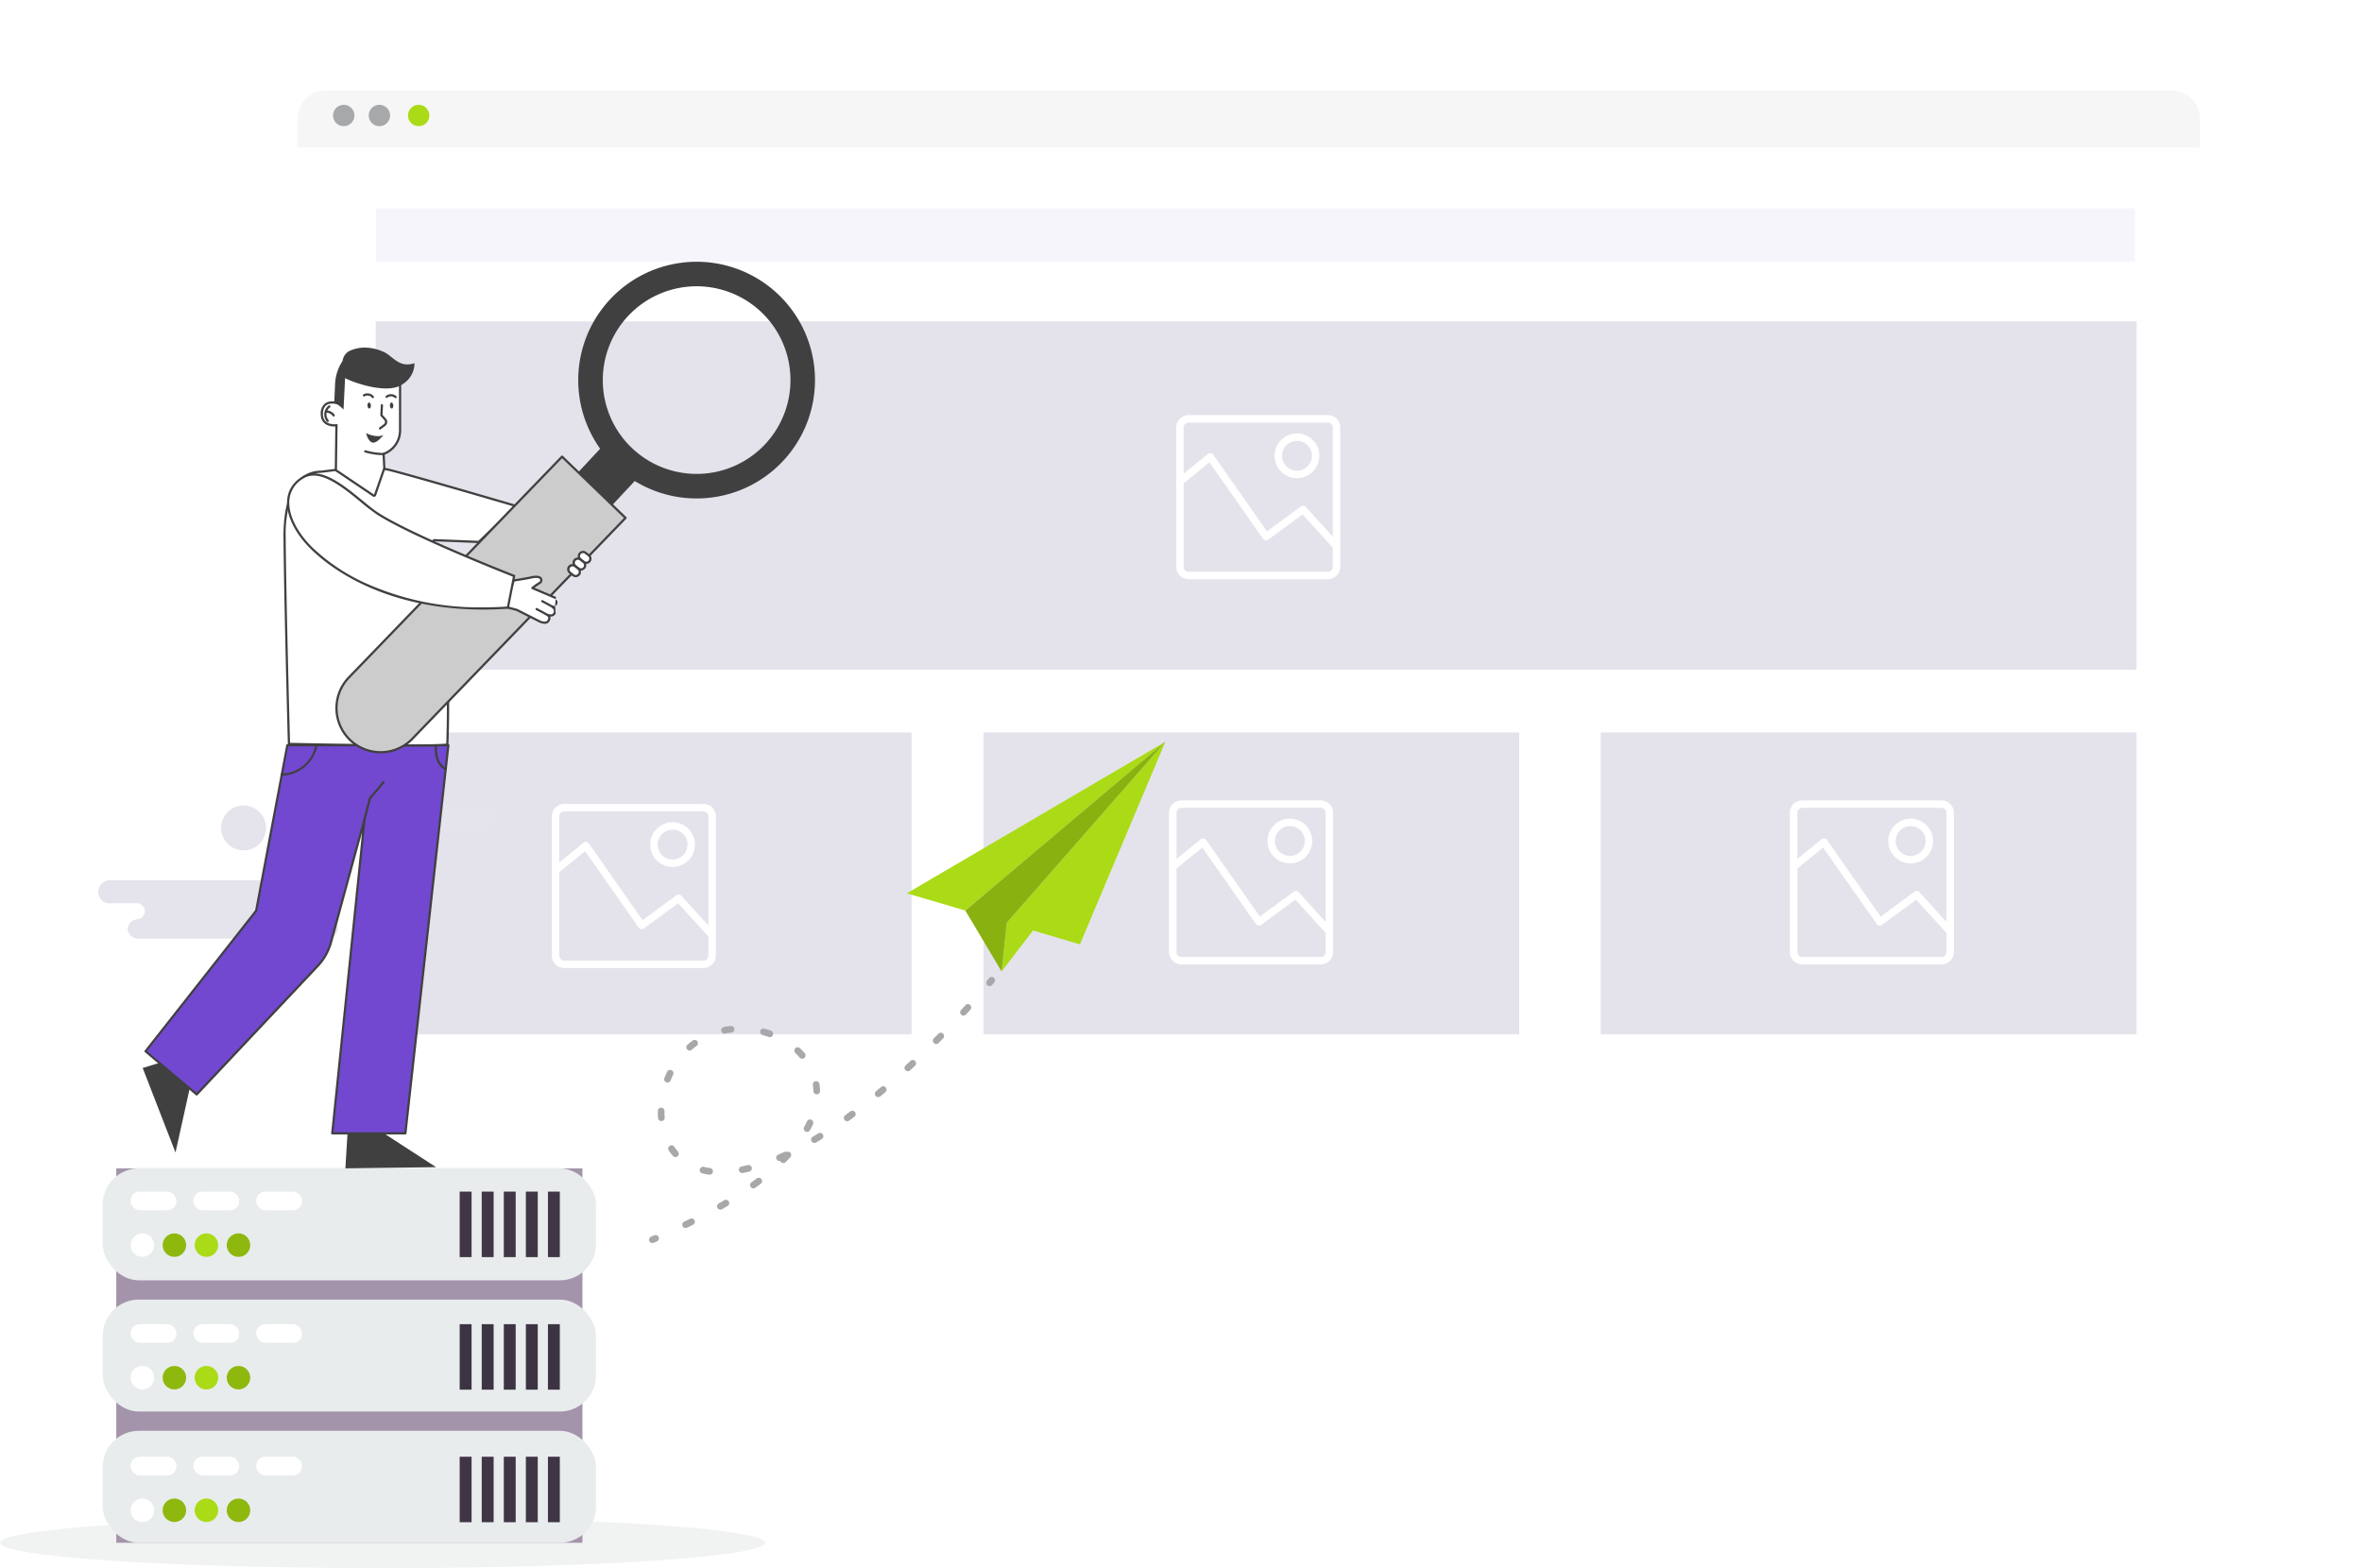 <svg xmlns="http://www.w3.org/2000/svg" width="521.795" height="346.51" viewBox="0 0 521.795 346.51"><defs><style>.a,.g{fill:#fff;}.b{fill:#f6f6f6;}.c{fill:#22232b;opacity:0.37;}.d{fill:#aadb16;}.e{fill:#e3dff7;}.e,.f{opacity:0.31;}.f{fill:#aaa5bf;}.g{fill-rule:evenodd;}.h{fill:#f1f2f2;}.i{fill:#a494ab;}.j{fill:#e8eced;}.k{fill:#403645;}.l{fill:#8eb80e;}.m{fill:#3d3443;}.n{fill:#403545;}.o{fill:#89b110;}.p{fill:#a8a8ab;}.q{fill:#e5e3eb;}.r{fill:#404040;}.s{fill:#7248d1;}.t{fill:#ccc;}.u{filter:url(#a);}</style><filter id="a" x="29.688" y="0" width="492.108" height="299" filterUnits="userSpaceOnUse"><feOffset dy="16"/><feGaussianBlur stdDeviation="12" result="b"/><feFlood flood-opacity=".161"/><feComposite operator="in" in2="b"/><feComposite in="SourceGraphic"/></filter></defs><g transform="translate(-390 -1935)"><rect class="a" width="420.108" height="227" rx="7" transform="translate(390 1935) translate(65.69 20)"/><g transform="translate(455.689 1955.001)"><path class="b" d="M0 12.61V6.88h.026Q0 6.6 0 6.304A6.306 6.306 0 0 1 6.305 0h407.742a6.305 6.305 0 0 1 6.305 6.305q0 .29-.026.573h.026v5.732z"/><ellipse class="c" cx="2.365" cy="2.365" rx="2.365" ry="2.365" transform="translate(7.881 3.152)"/><ellipse class="c" cx="2.365" cy="2.365" rx="2.365" ry="2.365" transform="translate(15.762 3.152)"/><ellipse class="d" cx="2.365" cy="2.365" rx="2.365" ry="2.365" transform="translate(24.433 3.152)"/></g><path class="e" d="M473.027 1981.01h388.58v11.823h-388.58z"/><path class="f" d="M473 2006h389v77H473zM473.027 2096.875H591.38v66.66H473.028zM607.268 2096.875h118.354v66.66H607.268zM743.625 2096.875H861.98v66.66H743.624z"/><path class="g" d="M39.5 958.36a2.77 2.77 0 0 1 2.755 2.754v30.745a2.77 2.77 0 0 1-2.755 2.754H8.755A2.77 2.77 0 0 1 6 991.857v-30.744a2.77 2.77 0 0 1 2.755-2.755H39.5zm0 1.647H8.755a1.11 1.11 0 0 0-1.107 1.107V971.3L13 966.947a.836.836 0 0 1 1.2.167l11.858 16.93 7.48-5.51a.824.824 0 0 1 1.094.116l5.974 6.58v-24.115a1.113 1.113 0 0 0-1.107-1.107zm-26.148 8.78l-5.7 4.636v18.437a1.1 1.1 0 0 0 1.107 1.107H39.5a1.108 1.108 0 0 0 1.107-1.107v-4.2l-6.695-7.352-7.557 5.562a.824.824 0 0 1-1.16-.193l-11.844-16.89z" transform="translate(649.83 2026.726) translate(-6 -958.358)"/><path class="g" d="M63.725 968.17a4.944 4.944 0 1 1-4.944 4.944 4.956 4.956 0 0 1 4.945-4.944zm0 1.648a3.3 3.3 0 1 0 3.3 3.3 3.282 3.282 0 0 0-3.3-3.3z" transform="translate(649.83 2026.726) translate(-37.036 -964.127)"/><path class="g" d="M39.5 958.36a2.77 2.77 0 0 1 2.755 2.754v30.745a2.77 2.77 0 0 1-2.755 2.754H8.755A2.77 2.77 0 0 1 6 991.857v-30.744a2.77 2.77 0 0 1 2.755-2.755H39.5zm0 1.647H8.755a1.11 1.11 0 0 0-1.107 1.107V971.3L13 966.947a.836.836 0 0 1 1.2.167l11.858 16.93 7.48-5.51a.824.824 0 0 1 1.094.116l5.974 6.58v-24.115a1.113 1.113 0 0 0-1.107-1.107zm-26.148 8.78l-5.7 4.636v18.437a1.1 1.1 0 0 0 1.107 1.107H39.5a1.108 1.108 0 0 0 1.107-1.107v-4.2l-6.695-7.352-7.557 5.562a.824.824 0 0 1-1.16-.193l-11.844-16.89z" transform="translate(648.254 2111.851) translate(-6 -958.358)"/><path class="g" d="M63.725 968.17a4.944 4.944 0 1 1-4.944 4.944 4.956 4.956 0 0 1 4.945-4.944zm0 1.648a3.3 3.3 0 1 0 3.3 3.3 3.282 3.282 0 0 0-3.3-3.3z" transform="translate(648.254 2111.851) translate(-37.036 -964.127)"/><path class="g" d="M39.5 958.36a2.77 2.77 0 0 1 2.755 2.754v30.745a2.77 2.77 0 0 1-2.755 2.754H8.755A2.77 2.77 0 0 1 6 991.857v-30.744a2.77 2.77 0 0 1 2.755-2.755H39.5zm0 1.647H8.755a1.11 1.11 0 0 0-1.107 1.107V971.3L13 966.947a.836.836 0 0 1 1.2.167l11.858 16.93 7.48-5.51a.824.824 0 0 1 1.094.116l5.974 6.58v-24.115a1.113 1.113 0 0 0-1.107-1.107zm-26.148 8.78l-5.7 4.636v18.437a1.1 1.1 0 0 0 1.107 1.107H39.5a1.108 1.108 0 0 0 1.107-1.107v-4.2l-6.695-7.352-7.557 5.562a.824.824 0 0 1-1.16-.193l-11.844-16.89z" transform="translate(785.398 2111.851) translate(-6 -958.358)"/><path class="g" d="M63.725 968.17a4.944 4.944 0 1 1-4.944 4.944 4.956 4.956 0 0 1 4.945-4.944zm0 1.648a3.3 3.3 0 1 0 3.3 3.3 3.282 3.282 0 0 0-3.3-3.3z" transform="translate(785.398 2111.851) translate(-37.036 -964.127)"/><path class="g" d="M39.5 958.36a2.77 2.77 0 0 1 2.755 2.754v30.745a2.77 2.77 0 0 1-2.755 2.754H8.755A2.77 2.77 0 0 1 6 991.857v-30.744a2.77 2.77 0 0 1 2.755-2.755H39.5zm0 1.647H8.755a1.11 1.11 0 0 0-1.107 1.107V971.3L13 966.947a.836.836 0 0 1 1.2.167l11.858 16.93 7.48-5.51a.824.824 0 0 1 1.094.116l5.974 6.58v-24.115a1.113 1.113 0 0 0-1.107-1.107zm-26.148 8.78l-5.7 4.636v18.437a1.1 1.1 0 0 0 1.107 1.107H39.5a1.108 1.108 0 0 0 1.107-1.107v-4.2l-6.695-7.352-7.557 5.562a.824.824 0 0 1-1.16-.193l-11.844-16.89z" transform="translate(511.896 2112.639) translate(-6 -958.358)"/><path class="g" d="M63.725 968.17a4.944 4.944 0 1 1-4.944 4.944 4.956 4.956 0 0 1 4.945-4.944zm0 1.648a3.3 3.3 0 1 0 3.3 3.3 3.282 3.282 0 0 0-3.3-3.3z" transform="translate(511.896 2112.639) translate(-37.036 -964.127)"/><ellipse class="h" cx="84.522" cy="5.613" rx="84.522" ry="5.613" transform="translate(390 2270.284)"/><g transform="translate(412.688 2193.167)"><path class="i" d="M3 0h102.98v82.73H3z"/><rect class="j" width="108.981" height="24.739" rx="8"/><rect class="j" width="108.981" height="24.739" rx="8" transform="translate(0 28.995)"/><rect class="j" width="108.981" height="24.739" rx="8" transform="translate(0 57.99)"/><g transform="translate(6.161 5.131)"><path class="k" d="M72.7 0h2.625v14.476H72.7zM77.574 0H80.2v14.476h-2.626zM82.448 0h2.625v14.476h-2.625zM87.322 0h2.625v14.476h-2.625zM92.197 0h2.625v14.476h-2.625z"/><rect class="a" width="10.123" height="4.124" rx="2"/><rect class="a" width="10.123" height="4.124" rx="2" transform="translate(13.873)"/><rect class="a" width="10.123" height="4.124" rx="2" transform="translate(27.745)"/><g transform="translate(0 9.232)"><circle class="a" cx="2.598" cy="2.598" r="2.598"/><circle class="l" cx="2.598" cy="2.598" r="2.598" transform="translate(7.079)"/><circle class="d" cx="2.598" cy="2.598" r="2.598" transform="translate(14.157)"/><circle class="l" cx="2.598" cy="2.598" r="2.598" transform="translate(21.236)"/></g></g><g transform="translate(6.161 34.425)"><path class="m" d="M72.7 0h2.625v14.476H72.7zM77.574 0H80.2v14.476h-2.626zM82.448 0h2.625v14.476h-2.625zM87.322 0h2.625v14.476h-2.625zM92.197 0h2.625v14.476h-2.625z"/><rect class="a" width="10.123" height="4.124" rx="2"/><rect class="a" width="10.123" height="4.124" rx="2" transform="translate(13.873)"/><rect class="a" width="10.123" height="4.124" rx="2" transform="translate(27.745)"/><g transform="translate(0 9.232)"><circle class="a" cx="2.598" cy="2.598" r="2.598"/><circle class="l" cx="2.598" cy="2.598" r="2.598" transform="translate(7.079)"/><path class="d" d="M2.6 0A2.6 2.6 0 1 1 0 2.6 2.6 2.6 0 0 1 2.6 0z" transform="translate(14.157)"/><circle class="l" cx="2.598" cy="2.598" r="2.598" transform="translate(21.236)"/></g></g><g transform="translate(6.161 63.719)"><path class="n" d="M72.7 0h2.625v14.476H72.7zM77.574 0H80.2v14.476h-2.626zM82.448 0h2.625v14.476h-2.625zM87.322 0h2.625v14.476h-2.625zM92.197 0h2.625v14.476h-2.625z"/><rect class="a" width="10.123" height="4.124" rx="2"/><rect class="a" width="10.123" height="4.124" rx="2" transform="translate(13.873)"/><rect class="a" width="10.123" height="4.124" rx="2" transform="translate(27.745)"/><g transform="translate(0 9.232)"><circle class="a" cx="2.598" cy="2.598" r="2.598"/><circle class="l" cx="2.598" cy="2.598" r="2.598" transform="translate(7.079)"/><path class="d" d="M2.6 0A2.6 2.6 0 1 1 0 2.6 2.6 2.6 0 0 1 2.6 0z" transform="translate(14.157)"/><circle class="l" cx="2.598" cy="2.598" r="2.598" transform="translate(21.236)"/></g></g></g><path class="d" d="M647.437 2098.904l-44.182 37.3-.652-.197-12.275-3.614 54.225-31.797zM644.553 2100.596l-41.95 35.41-12.274-3.613zM647.438 2098.904l-.815 1.938-18.05 42.826-10.372-3.055-5.093-1.51-.707-.204zM646.622 2100.842l-18.05 42.826-10.372-3.056-5.094-1.51zM618.2 2140.615l-6.934 9.04 1.134-10.754.696.206z"/><path class="o" d="M603.255 2136.203l44.18-37.303-35.034 40-1.133 10.754z"/><path class="p" d="M166.285 129.746a.735.735 0 0 1-.3-1.408l.658-.3a.737.737 0 1 1 .62 1.338s-.235.11-.677.3a.7.7 0 0 1-.3.07z" transform="matrix(.899 -.438 .438 .899 402.609 2109.025)"/><path class="p" d="M71.645 146.22h-.27a.736.736 0 0 1 .005-1.473h.265q.6 0 1.177-.007h.007a.738.738 0 0 1 0 1.476c-.387.002-.785.003-1.185.003zm8.412-.283a.738.738 0 0 1-.05-1.474c.483-.034.958-.07 1.43-.113a.74.74 0 0 1 .125 1.473c-.475.04-.96.077-1.454.112zm8.62-1.033a.74.74 0 0 1-.13-1.466c.475-.082.945-.17 1.4-.263a.737.737 0 1 1 .29 1.444q-.71.143-1.44.268a.55.55 0 0 1-.12.012zm8.4-2.138a.74.74 0 0 1-.7-.5.662.662 0 0 1-.04-.292.73.73 0 0 1-.568-.75.748.748 0 0 1 .77-.7c.474.024.95.04 1.43.05a.735.735 0 0 1 .51.217.736.736 0 0 1 .217 1.422c-.445.176-.907.346-1.38.51a.732.732 0 0 1-.24.045zm8.11-.983a.738.738 0 0 1-.06-1.472c.47-.04.95-.083 1.43-.13a.73.73 0 0 1 .81.655.743.743 0 0 1-.663.808c-.485.055-.967.1-1.453.136a.27.27 0 0 1-.06.003zm-15.852-.673a.957.957 0 0 1-.157-.016c-.488-.106-.965-.22-1.438-.343a.737.737 0 0 1 .372-1.426c.452.118.91.23 1.377.33a.737.737 0 0 1-.155 1.456zm24.462-.472a.738.738 0 0 1-.125-1.464c.474-.08.95-.168 1.42-.258a.737.737 0 0 1 .273 1.447c-.482.094-.96.177-1.437.262a.546.546 0 0 1-.128.013zm-8.99-1.75a.74.74 0 0 1-.434-1.337c.384-.277.756-.56 1.107-.85a.737.737 0 0 1 .94 1.135c-.378.31-.773.615-1.187.91a.705.705 0 0 1-.425.142zm17.5-.045a.738.738 0 0 1-.176-1.455l1.396-.345a.737.737 0 0 1 .362 1.428c-.47.12-.94.237-1.408.35a.7.7 0 0 1-.173.023zm-41-.9a.732.732 0 0 1-.414-.126c-.427-.287-.833-.59-1.215-.906a.737.737 0 1 1 .94-1.133 13.584 13.584 0 0 0 1.1.816.74.74 0 0 1-.412 1.35zm49.38-1.377a.736.736 0 0 1-.21-1.44l1.38-.418a.738.738 0 1 1 .433 1.41c-.46.14-.923.282-1.392.42a.785.785 0 0 1-.21.027zm8.273-2.66a.74.74 0 0 1-.243-1.436c.462-.156.918-.318 1.364-.476a.738.738 0 0 1 .492 1.39c-.453.16-.906.32-1.373.48a.71.71 0 0 1-.24.04zm-28.6-1.546a.744.744 0 0 1-.673-1.036 11.99 11.99 0 0 0 .472-1.274.736.736 0 1 1 1.407.432 13.454 13.454 0 0 1-.528 1.432.745.745 0 0 1-.684.444zm-34.135-1.22a.736.736 0 0 1-.71-.547 11.932 11.932 0 0 1-.31-1.51.74.74 0 0 1 1.464-.2 10.253 10.253 0 0 0 .265 1.33.734.734 0 0 1-.517.9.936.936 0 0 1-.193.027zm70.894-.232a.737.737 0 0 1-.268-1.424l1.342-.53a.738.738 0 1 1 .546 1.372c-.437.17-.885.35-1.354.53a.76.76 0 0 1-.267.052zm-36.195-7.043a.74.74 0 0 1-.712-.545c-.12-.44-.26-.883-.42-1.31a.737.737 0 1 1 1.38-.52c.175.473.334.96.46 1.442a.734.734 0 0 1-.514.906.7.7 0 0 1-.195.027zm-34.005-1.233a.72.72 0 0 1-.27-.052.74.74 0 0 1-.415-.96c.184-.453.386-.916.614-1.373a.737.737 0 1 1 1.32.65c-.206.424-.4.847-.567 1.27a.732.732 0 0 1-.684.465zm29.65-6.18a.74.74 0 0 1-.525-.22c-.322-.33-.665-.652-1.01-.956a.738.738 0 1 1 .972-1.11c.374.333.743.68 1.09 1.038a.74.74 0 0 1-.01 1.04.75.75 0 0 1-.52.208zm-24.71-.88a.737.737 0 0 1-.5-1.28c.37-.336.757-.664 1.145-.97a.736.736 0 1 1 .913 1.155q-.543.43-1.063.9a.754.754 0 0 1-.496.195zm17.465-3.772a.77.77 0 0 1-.246-.04c-.443-.16-.888-.3-1.328-.416a.737.737 0 1 1 .38-1.424c.48.127.962.277 1.438.445a.74.74 0 0 1-.244 1.435zm-9.97-.44a.738.738 0 0 1-.19-1.45c.39-.107.79-.2 1.192-.28l.282-.055a.74.74 0 0 1 .262 1.454l-.26.047c-.366.072-.73.155-1.087.253a.8.8 0 0 1-.2.026z" transform="matrix(.899 -.438 .438 .899 413.57 2106.09)"/><path class="p" d="M63 150.678h-.035l-.74-.04a.74.74 0 0 1-.7-.775.725.725 0 0 1 .775-.7l.733.036a.738.738 0 0 1-.033 1.478z" transform="matrix(.899 -.438 .438 .899 412.497 2101.441)"/><g transform="translate(233.715 2105.196)"><path class="q" d="M188.835 228.514v-.006H175.8a1.778 1.778 0 1 1 0-3.515h5.175a2.582 2.582 0 1 0 0-5.078h-39.64a2.582 2.582 0 1 0 0 5.078h5.176a1.778 1.778 0 1 1 0 3.515h.647v.006a2.355 2.355 0 0 0-2.4 2.138 2.355 2.355 0 0 0 2.4 2.138v.006h41.677v-.006a2.355 2.355 0 0 0 2.4-2.138 2.355 2.355 0 0 0-2.4-2.138z" transform="translate(39.716 -195.593)"/><path class="q" d="M1064.832 141.778a4.323 4.323 0 0 0 .965.11h33.28c2.006 0 3.633-1.354 3.633-3.023 0-1.67-1.627-3.022-3.634-3.022h-12.5a.944.944 0 0 1-.71-.86 1.028 1.028 0 0 1 1.107-.922h-.264a3.226 3.226 0 0 0 3.477-2.892 3.226 3.226 0 0 0-3.478-2.893h-16.28a3.226 3.226 0 0 0-3.478 2.893 3.226 3.226 0 0 0 3.478 2.893h-4.5c-2.6 0-4.7 1.753-4.7 3.914a4.14 4.14 0 0 0 3.602 3.804z" transform="translate(224.802) translate(-1061.226 -128.275)"/><path class="q" d="M250.575 5.785z"/><circle class="q" cx="4.96" cy="4.96" r="4.96" transform="translate(204.401 16.84) rotate(-80.723)"/></g><path class="r" d="M432.037 2174.915l-3.268 14.75-7.25-18.684 8.04-2.45zM473.66 2184.685l12.678 8.217-20.04.26.513-8.388z"/><path class="s" d="M2267.79 531.73l-9.492 85.752h-16.158l7.132-69.42-7.408 27.2a12.34 12.34 0 0 1-2.924 5.22l-26.746 28.4-11.3-9.533 24.44-31.066 6.88-36.552z" transform="translate(-1778.742 1567.945)"/><path class="r" d="M2257.572 617h-16.157a.245.245 0 0 1-.244-.27l6.83-66.443-6.623 24.317a12.633 12.633 0 0 1-2.982 5.323l-26.746 28.4a.245.245 0 0 1-.337.02l-11.3-9.534a.245.245 0 0 1-.034-.34l24.4-31.017 6.87-36.493a.245.245 0 0 1 .24-.2h35.577a.245.245 0 0 1 .243.272l-9.493 85.75a.245.245 0 0 1-.245.215zm-15.885-.49h15.666l9.44-85.26h-35.1l-6.845 36.35a.245.245 0 0 1-.048.107l-24.293 30.88 10.944 9.23 26.588-28.227a12.14 12.14 0 0 0 2.866-5.116l7.408-27.2a.245.245 0 0 1 .48.09z" transform="translate(-1778.017 1568.67)"/><path class="r" d="M2319.333 537.94a.245.245 0 0 1 0-.49 7.7 7.7 0 0 0 7.4-6.23.245.245 0 1 1 .478.104 8.31 8.31 0 0 1-7.877 6.616z" transform="translate(-1867.083 1568.471)"/><path class="r" d="M2456.284 536.512a.24.24 0 0 1-.11-.026c-2.782-1.394-2.282-5.345-2.26-5.513a.245.245 0 0 1 .486.065c-.005.038-.473 3.772 1.994 5.01a.245.245 0 0 1-.11.463z" transform="translate(-1967.819 1568.669)"/><path class="r" d="M2391.71 571.745a.244.244 0 0 1-.24-.306l1.172-4.557a.246.246 0 0 1 .05-.1l3.02-3.61a.245.245 0 1 1 .376.314l-2.986 3.568-1.157 4.5a.245.245 0 0 1-.236.19z" transform="translate(-1921.178 1544.508)"/><path class="a" d="M2350.18 351.25c-9.69 0-24.684-.3-26.732-.338-.08-2.948-.88-32.765-.97-45.816-.03-4.288.694-14.27 8.023-14.328h.03l4.376-.543 9.956-.03c1.74.23 25.392 7.15 28.8 8.15l-8.286 7.933-9.8-.39a.245.245 0 0 0-.238.3c4.154 17.31 3.186 42.74 3.09 44.857a71.9 71.9 0 0 1-8.248.206z" transform="translate(-1869.617 1748.474)"/><path class="r" d="M2344.122 289.715c1.526.216 18.718 5.2 28.343 8.02l-7.9 7.568-9.69-.386h-.02a.49.49 0 0 0-.476.6c4.014 16.733 3.218 41.434 3.092 44.588-.6.073-2.428.174-8.01.174-9.38 0-23.734-.28-26.494-.336-.108-4.02-.875-32.816-.963-45.577a25.716 25.716 0 0 1 1.36-9.02c1.3-3.335 3.455-5.037 6.42-5.06a.53.53 0 0 0 .056 0l4.364-.542 9.924-.03m.03-.49l-9.985.03-4.392.545c-7.27.058-8.3 9.41-8.264 14.575.1 13.83.975 46.054.975 46.054s16.484.344 26.973.344c4.884 0 8.468-.075 8.484-.293.035-.466 1.217-27.122-3.09-45.07l9.9.394 8.667-8.3s-27.48-8.068-29.262-8.278z" transform="translate(-1868.893 1749.198)"/><path class="a" d="M2366.616 232.373a.247.247 0 0 1-.137-.042l-8.187-5.518a.246.246 0 0 1-.108-.206l.128-9.788c-.11.01-.25.016-.4.016a3.5 3.5 0 0 1-1.77-.425 2.25 2.25 0 0 1-1.053-2.08c0-2.227 1.428-2.56 2.28-2.56a4.192 4.192 0 0 1 .93.11c-.03-1.086.007-4.436 1.5-6.032a2.635 2.635 0 0 1 1.99-.864q.144 0 .295.013c.91.08 1.91.082 2.97.084 3.43.008 7.316.017 7.316 3.19v9.672a5.505 5.505 0 0 1-3.635 5.19l.153 3.117a.25.25 0 0 1-.013.09l-2.027 5.866a.245.245 0 0 1-.154.152.242.242 0 0 1-.078.015z" transform="translate(-1893.989 1812.16)"/><path class="r" d="M2361.065 204.506c.09 0 .18 0 .273.012 3.99.35 10.063-.777 10.063 3.03v9.67a5.278 5.278 0 0 1-3.644 5.02l.025.506.138 2.795-2.027 5.863-8.185-5.52.13-10.065a4.178 4.178 0 0 1-.652.047c-.944 0-2.578-.285-2.578-2.26 0-1.918 1.116-2.312 2.035-2.312a3.982 3.982 0 0 1 1.188.193s-.456-6.978 3.237-6.98m0-.49a2.87 2.87 0 0 0-2.17.943c-1.434 1.53-1.584 4.56-1.576 5.9a4.212 4.212 0 0 0-.68-.06 2.5 2.5 0 0 0-1.68.557 2.817 2.817 0 0 0-.845 2.248c0 1.722 1.146 2.75 3.067 2.75h.156l-.124 9.524a.49.49 0 0 0 .216.412l8.186 5.52a.49.49 0 0 0 .737-.247l2.027-5.865a.5.5 0 0 0 .026-.184l-.137-2.795-.008-.143a5.75 5.75 0 0 0 3.628-5.356v-9.67c0-3.418-4.016-3.427-7.56-3.435-1.055 0-2.05 0-2.95-.083-.106-.01-.212-.014-.315-.014z" transform="translate(-1893.264 1812.885)"/><path class="r" d="M2405.242 238.92a.245.245 0 0 1-.147-.442l1.014-.762a.6.6 0 0 0 .084-.877l-.817-.91a.243.243 0 0 1-.062-.174l.1-2.218a.24.24 0 0 1 .256-.233.245.245 0 0 1 .234.256l-.1 2.118.75.833a1.087 1.087 0 0 1-.155 1.6l-1.015.763a.242.242 0 0 1-.143.046z" transform="translate(-1931.293 1790.994)"/><path class="r" d="M2396.364 274.736h-.006a14.858 14.858 0 0 1-4.1-.62.245.245 0 1 1 .2-.45 14.76 14.76 0 0 0 3.913.58.245.245 0 0 1-.004.49z" transform="translate(-1921.663 1760.842)"/><path class="r" d="M2393.2 224.953a.244.244 0 0 1-.2-.1 1.288 1.288 0 0 0-1.658-.294.245.245 0 1 1-.215-.44 1.773 1.773 0 0 1 2.27.444.245.245 0 0 1-.2.39z" transform="translate(-1920.825 1798.027)"/><path class="r" d="M2412.98 225.47a.245.245 0 0 1-.173-.07 1.288 1.288 0 0 0-1.684-.027.245.245 0 0 1-.282-.4 1.774 1.774 0 0 1 2.312.078.245.245 0 0 1-.173.42z" transform="translate(-1935.583 1797.511)"/><path class="r" d="M2357.95 238.034a.245.245 0 0 1-.2-.107 2.463 2.463 0 0 1 .426-3.526.245.245 0 0 1 .285.4 1.964 1.964 0 0 0-.3 2.852.245.245 0 0 1-.2.383z" transform="translate(-1895.562 1790.208)"/><path class="r" d="M2360.057 240.166a.244.244 0 0 1-.206-.112 1.8 1.8 0 0 0-1.386-.738.245.245 0 0 1 0-.49 2.263 2.263 0 0 1 1.8.963.245.245 0 0 1-.206.376z" transform="translate(-1896.331 1786.868)"/><path class="r" d="M471.936 2024.584c.02.372-.132.682-.34.694s-.394-.28-.415-.652.133-.682.34-.694.395.28.416.652zM476.885 2024.584c.02.372-.132.682-.34.694s-.394-.28-.415-.652.132-.682.34-.694.395.28.415.652z"/><path class="r" d="M2367.755 186.76a10.1 10.1 0 0 0-1.673 5.38c-.057 1.642-.18 3.843-.18 3.843a6.962 6.962 0 0 1 2.06 1.543l.344-6.964c2.107 1.116 9.587 3.673 12.736 1.324a5.458 5.458 0 0 0 2.6-4.615c-3.508 1.144-4.877-1.723-6.858-2.52a10.292 10.292 0 0 0-4.282-.94 8.213 8.213 0 0 0-2.82.572 2.87 2.87 0 0 0-1.924 2.38z" transform="translate(-1776.863 1884.104) translate(-125.21 -56.115)"/><path class="r" d="M470.86 2030.7s2.214 1.182 3.84.423c0 0-1.3 1.772-2.326 1.688s-1.515-2.11-1.515-2.11z"/><path class="r" d="M2586.142 162.6l5.055-5.415a26.152 26.152 0 1 0-7.642-7.134l-5.056 5.416zm4.578-12.564a20.73 20.73 0 1 1 29.3-1.006 20.73 20.73 0 0 1-29.3 1.003z" transform="translate(-2060.972 1884.104)"/><path class="t" d="M2370.887 341.82a9.746 9.746 0 0 0 13.78-.244l47.095-48.795-14.025-13.535-47.094 48.795a9.746 9.746 0 0 0 .244 13.78z" transform="translate(-1903.573 1756.657)"/><path class="r" d="M2376.925 344.075a9.99 9.99 0 0 1-7.184-16.93l47.095-48.794a.245.245 0 0 1 .346-.005l14.026 13.536a.245.245 0 0 1 .006.348l-47.094 48.795a9.926 9.926 0 0 1-7.012 3.05zm40.092-65.207l-46.923 48.618a9.5 9.5 0 0 0 13.673 13.2l46.923-48.62z" transform="translate(-1902.848 1757.382)"/><path class="a" d="M2515.293 390.972c1.21.34 2.12.577 2.6.7l5.1 2.58c.5.2 1.508.554 1.938-.227a.832.832 0 0 0-.212-1.217c.475.08 1.135.35 1.562-.46a1.046 1.046 0 0 1 .782-1.93 1.052 1.052 0 0 0-.58-1.37l-5.143-2.2a13.227 13.227 0 0 1 1.62-1.13c.674-.43.61-1.774-1.81-1.227-1.21.275-3.94.69-3.94.69z" transform="translate(-2013.73 1678.091)"/><path class="r" d="M2523.347 394.027a3.19 3.19 0 0 1-1.168-.273l-5.1-2.575c-.547-.14-1.43-.374-2.58-.696a.245.245 0 0 1-.167-.313l1.92-5.79a.254.254 0 0 1 .012-.034.285.285 0 0 1 .2-.136c.462-.07 2.82-.438 3.9-.684 1.813-.41 2.29.22 2.412.51a.973.973 0 0 1-.417 1.163c-.65.415-1.043.688-1.276.858l4.763 2.037a11.85 11.85 0 0 0-.072 3.617 1.178 1.178 0 0 1-1.21.714 1.225 1.225 0 0 1-.15.99 1.14 1.14 0 0 1-1.068.61zm-8.465-3.945c1.042.29 1.845.5 2.347.63a.24.24 0 0 1 .05.017l5.1 2.578c.854.346 1.373.31 1.61-.125.284-.515.076-.75-.137-.9a.245.245 0 0 1 .18-.443c.064.01.132.024.2.04.438.09.817.17 1.1-.374a.8.8 0 0 0-.385-.99.245.245 0 0 1 .183-.452.8.8 0 0 0 .53-1.517l-5.146-2.2a.245.245 0 0 1-.075-.4 13.1 13.1 0 0 1 1.658-1.16.487.487 0 0 0 .23-.56c-.114-.27-.667-.49-1.853-.222-1.01.23-3.034.55-3.81.67z" transform="translate(-2013.005 1678.814)"/><path class="r" d="M2544.724 413.46a.243.243 0 0 1-.116-.03l-2.42-1.3a.245.245 0 1 1 .23-.43l2.422 1.3a.245.245 0 0 1-.116.46z" transform="translate(-2033.735 1657.684)"/><path class="r" d="M2549.66 406.56a.243.243 0 0 1-.117-.028l-2.42-1.3a.245.245 0 1 1 .23-.43l2.422 1.3a.245.245 0 0 1-.116.46z" transform="translate(-2037.423 1662.84)"/><path class="a" d="M2368.772 324.46a61.382 61.382 0 0 1-26.66-5.606 42.945 42.945 0 0 1-10.587-7.033l-.1-.087c-3.88-3.552-6.085-7.884-5.758-11.305a6.28 6.28 0 0 1 3.206-4.906 4.528 4.528 0 0 1 2.405-.667c3.362 0 7.344 3.27 10.543 5.9a42.3 42.3 0 0 0 3.65 2.8c7.55 4.81 27.888 12.863 30.082 13.726l-1.38 7c-1.82.123-3.636.185-5.4.185z" transform="translate(-1871.98 1744.991)"/><path class="r" d="M2330.556 294.374c3.275 0 7.22 3.24 10.388 5.842a42.472 42.472 0 0 0 3.674 2.82c7.385 4.707 26.95 12.5 29.932 13.672l-1.3 6.61c-1.752.113-3.5.17-5.2.17a61.13 61.13 0 0 1-26.555-5.58 42.7 42.7 0 0 1-10.526-6.994l-.1-.088c-3.824-3.5-6-7.755-5.68-11.1a6.046 6.046 0 0 1 3.09-4.72 4.23 4.23 0 0 1 2.277-.632m0-.49a4.744 4.744 0 0 0-2.533.7c-5.927 3.638-3.32 11.26 2.514 16.6 1.808 1.656 13.53 12.792 37.508 12.792 1.8 0 3.668-.063 5.61-.2l1.455-7.38s-22.212-8.67-30.228-13.78c-3.61-2.3-9.468-8.738-14.325-8.738z" transform="translate(-1871.253 1745.716)"/><path class="a" d="M2580.977 364.837l-.714-.565a.912.912 0 0 1-.15-1.28.912.912 0 0 1 1.282-.15l.714.565a.912.912 0 0 1 .148 1.28.912.912 0 0 1-1.28.15z" transform="translate(-2062.032 1694.323)"/><path class="r" d="M2580.818 364.554a1.15 1.15 0 0 1-.716-.25l-.714-.565a1.157 1.157 0 0 1 1.436-1.815l.714.566a1.157 1.157 0 0 1-.584 2.057 1.23 1.23 0 0 1-.136.007zm-.71-2.39a.68.68 0 0 0-.078 0 .667.667 0 0 0-.337 1.186l.714.565a.667.667 0 0 0 .937-.11.666.666 0 0 0-.11-.936l-.713-.567a.662.662 0 0 0-.413-.138z" transform="translate(-2061.309 1695.048)"/><path class="a" d="M2576.4 370.62l-.714-.566a.912.912 0 0 1-.15-1.28.912.912 0 0 1 1.282-.15l.714.565a.912.912 0 0 1 .15 1.28.912.912 0 0 1-1.282.15z" transform="translate(-2058.61 1690.002)"/><path class="r" d="M2576.238 370.337a1.15 1.15 0 0 1-.717-.25l-.713-.564a1.157 1.157 0 0 1 1.437-1.814l.714.564a1.156 1.156 0 0 1-.72 2.063zm-.412-.633a.667.667 0 0 0 .828-1.046l-.714-.565a.667.667 0 0 0-.828 1.045z" transform="translate(-2057.885 1690.725)"/><path class="a" d="M2571.77 376.463l-.713-.565a.912.912 0 0 1-.15-1.28.912.912 0 0 1 1.282-.15l.713.565a.912.912 0 0 1 .15 1.28.912.912 0 0 1-1.282.15z" transform="translate(-2055.151 1685.633)"/><path class="r" d="M2571.61 376.18a1.147 1.147 0 0 1-.717-.25l-.714-.565a1.157 1.157 0 1 1 1.435-1.814l.714.566a1.157 1.157 0 0 1-.585 2.056 1.18 1.18 0 0 1-.136.008zm-.71-2.39a.62.62 0 0 0-.08 0 .667.667 0 0 0-.336 1.186l.714.565a.653.653 0 0 0 .49.14.667.667 0 0 0 .338-1.185l-.714-.565a.662.662 0 0 0-.412-.14z" transform="translate(-2054.425 1686.358)"/></g></svg>